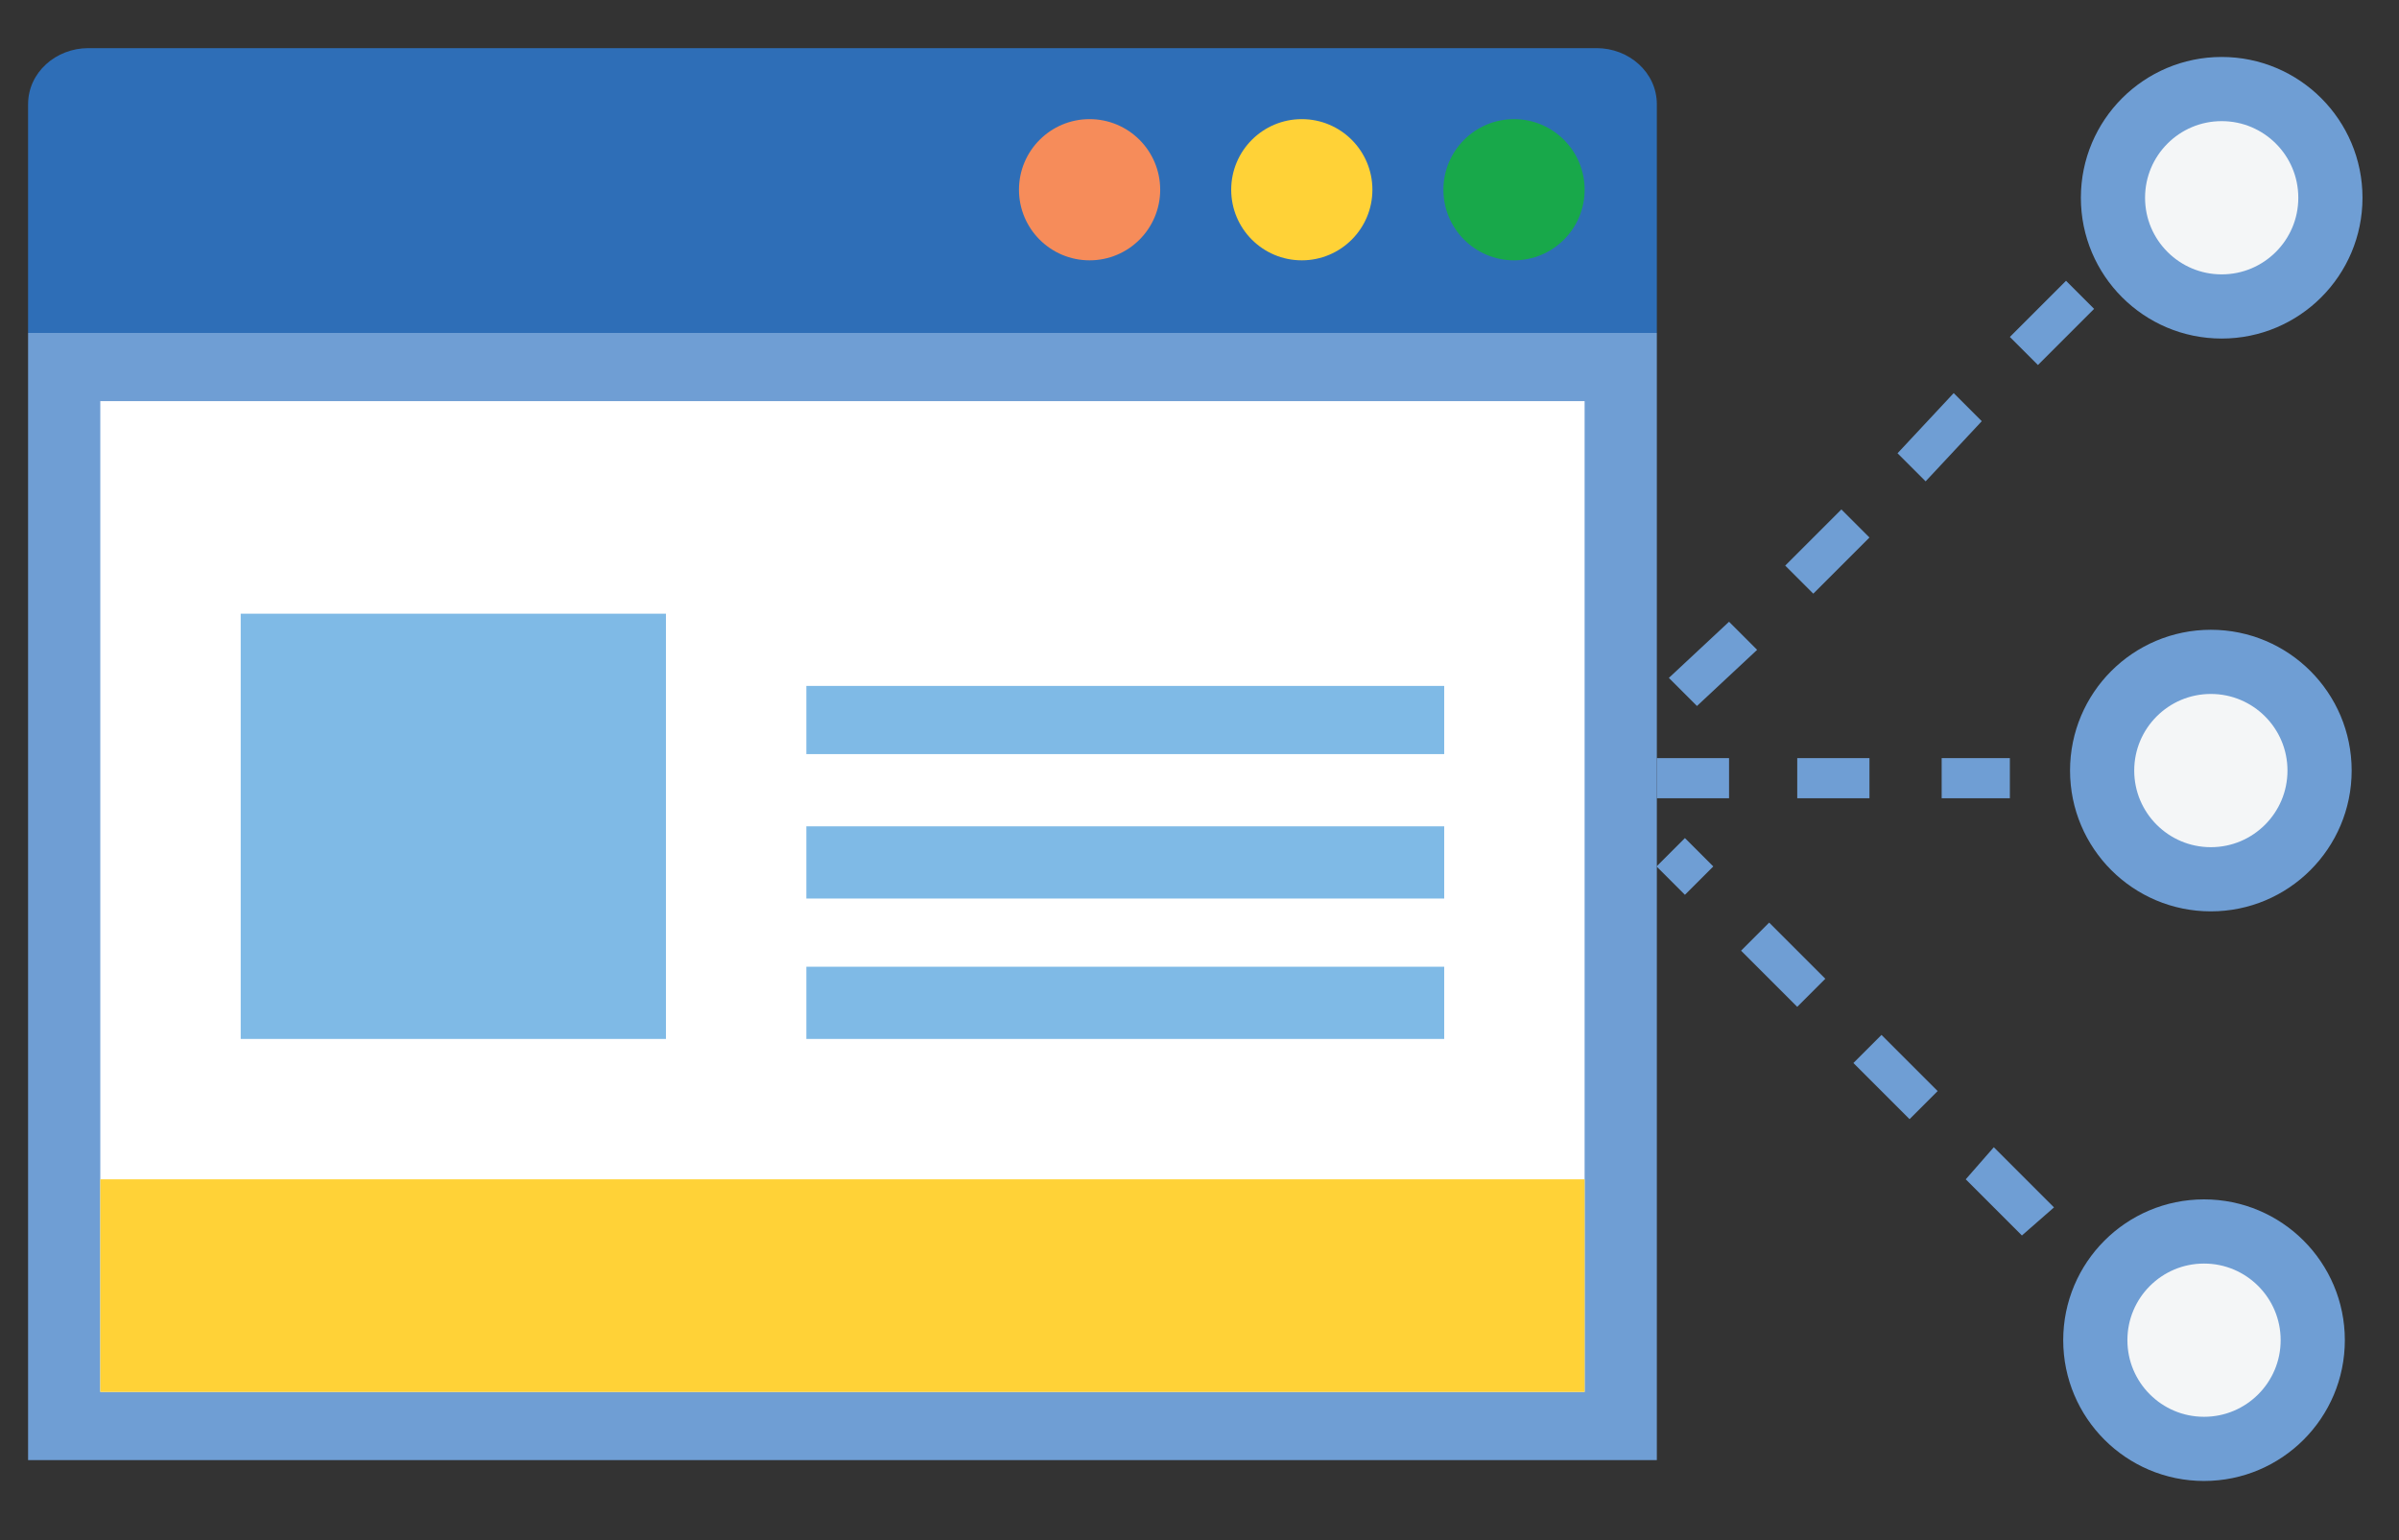 <svg id="Layer_1" xmlns="http://www.w3.org/2000/svg" width="598" height="384"><rect width="100%" height="100%" fill="#333333" stroke="none"/><defs><style>.cls-5,.cls-6{stroke-width:0}.cls-8{fill:#f4f6f7;stroke:#6f9ed4;stroke-miterlimit:10;stroke-width:16px}.cls-5{fill:#ffd237}.cls-6{fill:#6f9ed4}</style></defs><path class="cls-6" transform="rotate(-45 536 56)" d="M531 51h10v10h-10z"/><path class="cls-6" d="m423 176-7-7 15-14 7 7-15 14Zm29-28-7-7 14-14 7 7-14 14Zm28-28-7-7 14-15 7 7-14 15Zm28-29-7-7 14-14 7 7-14 14Z"/><path class="cls-6" transform="rotate(-45 402 190)" d="M397 185h10v10h-10z"/><path class="cls-6" transform="rotate(-45 554 350)" d="M549 345h10v10h-10z"/><path class="cls-6" d="m533 336-14-14 7-7 14 14-7 7Zm-29-28-14-14 7-8 15 15-8 7Zm-28-29-14-14 7-7 14 14-7 7Zm-28-28-14-14 7-7 14 14-7 7Z"/><path class="cls-6" transform="rotate(-45 420 216)" d="M415 211h10v10h-10z"/><path class="cls-6" d="M554 189h10v10h-10zm-18 10h-17v-10h17v10Zm-35 0h-17v-10h17v10Zm-35 0h-18v-10h18v10Zm-35 0h-18v-10h18v10Zm-45-10h9v10h-9z"/><circle class="cls-8" cx="553.8" cy="49.3" r="27.1"/><circle class="cls-8" cx="551.1" cy="192.1" r="27.1"/><circle class="cls-8" cx="549.4" cy="334.1" r="27.1"/><path style="fill:#fff;stroke-width:0" d="M16 91h388v265H16z"/><path class="cls-6" d="M395 100v247H25V100h370m18-17H7v281h406V83Z"/><path d="M60 153h106v106H60zm141 18h159v17H201zm0 35h159v18H201zm0 35h159v18H201z" style="fill:#7fbae6;stroke-width:0"/><path d="M413 83H7V26c0-8 7-14 15-14h376c8 0 15 6 15 14v57Z" style="fill:#2e6eb7;stroke-width:0"/><path class="cls-5" d="M25 294h370v53H25z"/><circle cx="377.4" cy="47.3" r="17.6" style="stroke-width:0;fill:#18a84a"/><circle class="cls-5" cx="324.5" cy="47.3" r="17.6"/><circle cx="271.6" cy="47.3" r="17.6" style="fill:#f68c5a;stroke-width:0"/></svg>